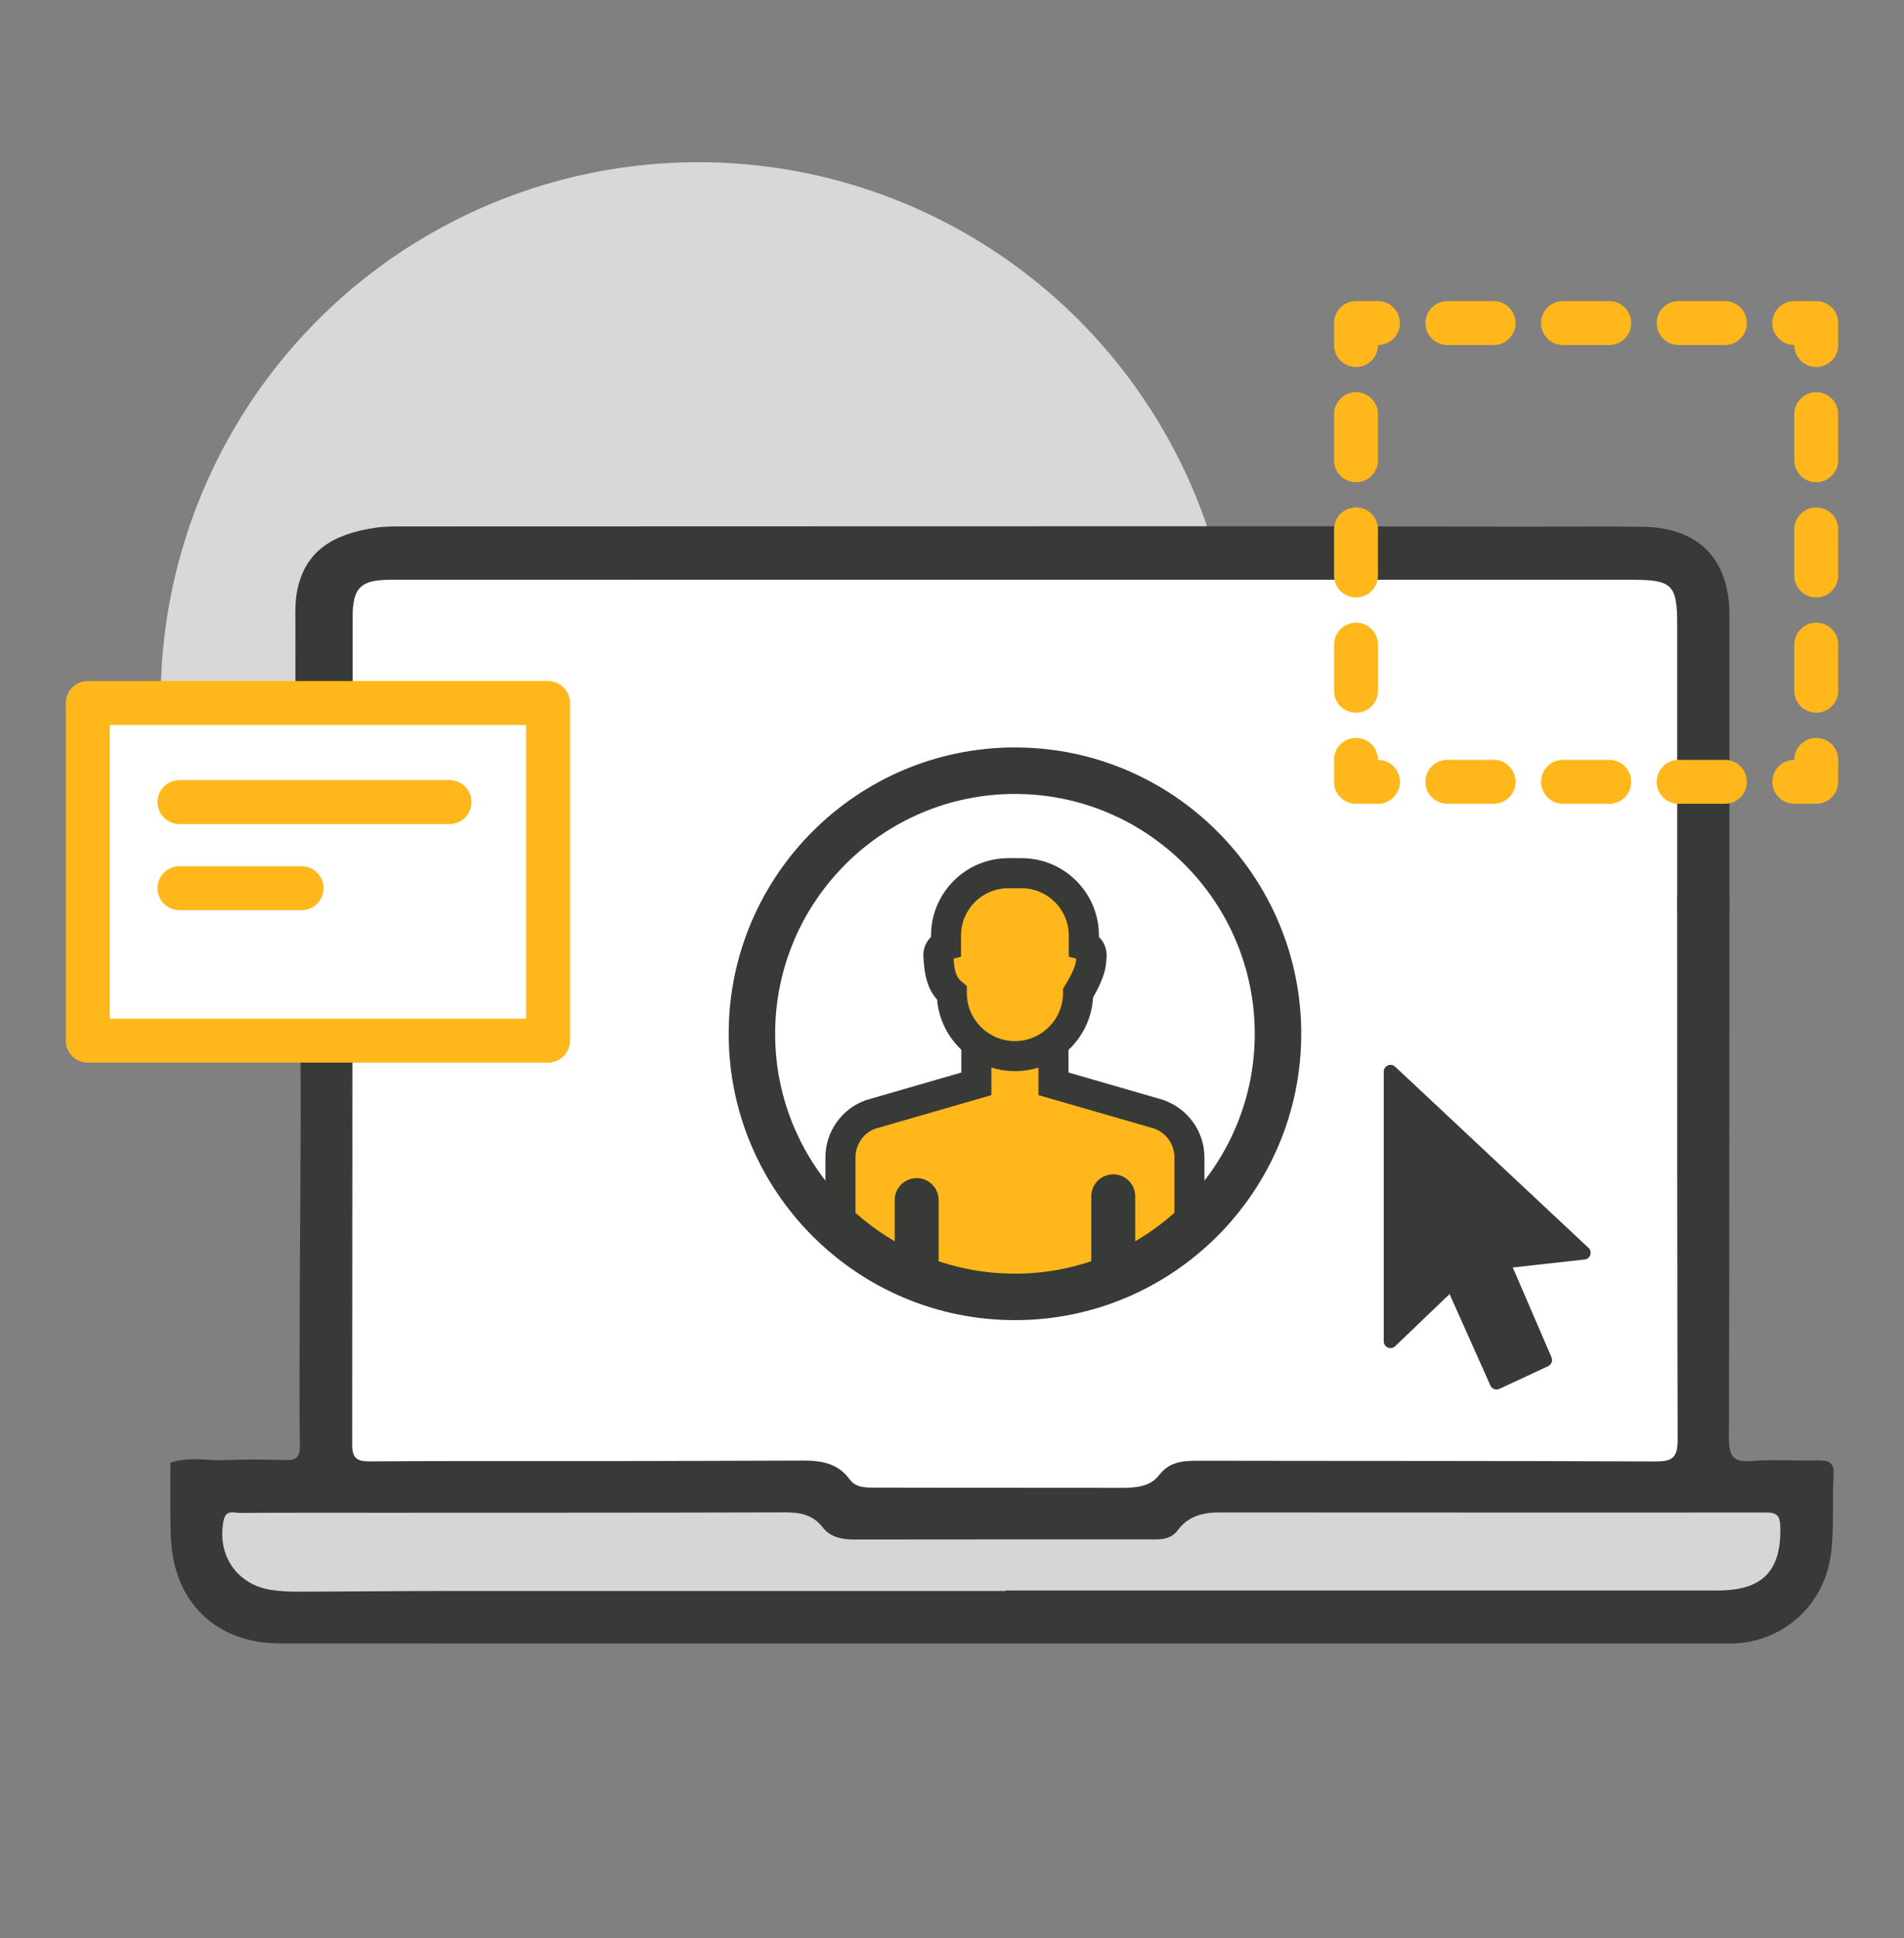 <?xml version="1.0" encoding="UTF-8"?>
<svg id="Layer_1" data-name="Layer 1" xmlns="http://www.w3.org/2000/svg" viewBox="0 0 450 458">
  <rect x="0" y="0" width="450" height="458" fill="#808080" stroke="none"/>
  <defs>
    <style>
      .cls-1 {
        fill: #fff;
      }

      .cls-1, .cls-2, .cls-3, .cls-4, .cls-5 {
        stroke-width: 0px;
      }

      .cls-2 {
        fill: #ffb71b;
      }

      .cls-3 {
        fill: #d9d8d6;
      }

      .cls-4 {
        fill: #d7d6d4;
      }

      .cls-5 {
        fill: #373a36;
      }
    </style>
  </defs>
  <circle class="cls-3" cx="165.03" cy="165.39" r="127.06"/>
  <rect class="cls-1" x="76.47" y="133.92" width="326.19" height="219.41"/>
  <g>
    <path class="cls-5" d="m69.82,170.16h13.52c0-1.43,0-22.87,0-24.3,0-7.06,1.91-8.87,9.04-8.87,49.22-.02,98.43-.01,147.65-.01,25.17,0,50.34,0,75.51,0v-12.64c-13.43-.03-162.65.05-219.62.05-2.44,0-4.88-.05-7.3.32-9.98,1.5-16.29,5.45-18.29,14.38-.61,2.7-.54,5.45-.51,8.18,0,.96,0,21.93.02,22.89Z"/>
    <path class="cls-5" d="m408.74,215.8c0-13.5,0-57.03,0-70.53,0-13.22-7.34-20.66-20.59-20.81-8.99-.1-17.98,0-26.97-.02-6.57-.01-33.16-.03-39.73-.04v12.59c14.8,0,49.6,0,64.4,0,9.33,0,10.55,1.21,10.55,10.53,0,12.76,0,55.53,0,68.29h12.35Z"/>
    <path class="cls-5" d="m429.64,345.06c-5.18.17-10.39-.27-15.53.15-4.41.36-5.5-.97-5.49-5.41.11-42.7.12-85.39.12-128.09h-12.35c0,42.83,0,85.67.11,128.5.01,4.43-1.45,5.13-5.41,5.11-35.96-.16-71.92-.1-107.88-.17-3.6,0-6.77.16-9.31,3.46-2.06,2.69-5.56,2.95-8.81,2.95-19.5,0-39-.03-58.5-.06-2.15,0-4.36,0-5.8-1.98-2.74-3.76-6.67-4.43-10.94-4.41-15.54.06-31.08.1-46.62.12-18.59.02-37.18-.06-55.77.07-3.08.02-4.23-.7-4.22-4,.03-26.48.04-65.96.05-92.44h-12.29c.23,16.99-.18,47.01-.18,64,0,9.59-.08,19.17.05,28.76.03,2.6-.8,3.47-3.4,3.38-4.72-.17-9.45-.2-14.16,0-4.35.19-8.76-.88-13.04.61.03,5.94-.12,11.88.13,17.81.63,15.16,10.69,24.9,25.82,24.9,113.98.03,227.97.02,341.95.02.76,0,1.53,0,2.28-.05,11.66-.79,20.78-9.48,22.28-21.05.8-6.22.26-12.47.62-18.69.18-3.02-1.09-3.55-3.72-3.46Z"/>
  </g>
  <path class="cls-4" d="m237.73,375.92c-43.57,0-87.15-.01-130.72,0-12.19,0-24.37.15-36.56.17-2.12,0-4.27-.09-6.37-.42-8.18-1.27-12.84-8.28-11.24-16.36.54-2.73,2.44-1.82,3.87-1.83,11.73-.07,23.46-.04,35.19-.04,31.23-.01,62.47,0,93.7-.09,3.53,0,6.52.54,8.86,3.57,1.78,2.3,4.56,2.85,7.42,2.84,23.77-.02,47.53-.04,71.3-.03,2.09,0,3.89-.42,5.21-2.21,2.41-3.25,5.9-4.15,9.69-4.15,43.12,0,86.23.06,129.35.01,2.66,0,3.28.9,3.34,3.41.24,10.42-4.17,15.02-14.84,15.02-56.07.01-112.13,0-168.2,0v.08Z"/>
  <g>
    <circle class="cls-1" cx="239.87" cy="243.98" r="61.03"/>
    <polygon class="cls-2" points="198.2 287.07 199.15 275.73 199.15 267.89 207.09 262.32 225.38 258.35 231.27 254.38 231.27 245.82 225.38 235.1 222.96 223.96 226.55 214.51 238.55 206 251.49 208.46 254.36 218.85 258.29 227.93 254.36 241.15 250.17 253.09 254.36 258.54 271.02 262.5 281.73 269.87 281.73 288.77 263.11 302.89 238.55 307.48 216.65 302.89 198.2 287.07"/>
    <g>
      <path class="cls-5" d="m239.88,309.98c-36.23,0-65.72-29.48-65.72-65.72s29.48-65.72,65.72-65.72,65.72,29.48,65.72,65.72-29.48,65.72-65.72,65.72Zm0-124.34c-32.32,0-58.62,26.3-58.62,58.62s26.3,58.62,58.62,58.62,58.62-26.3,58.62-58.62-26.3-58.62-58.62-58.62Z"/>
      <path class="cls-5" d="m239.88,311.93c-37.31,0-67.66-30.35-67.66-67.66s30.35-67.66,67.66-67.66,67.66,30.35,67.66,67.66-30.35,67.66-67.66,67.66Zm0-131.43c-35.16,0-63.77,28.61-63.77,63.77s28.61,63.77,63.77,63.77,63.77-28.61,63.77-63.77-28.61-63.77-63.77-63.77Zm0,124.34c-33.4,0-60.57-27.17-60.57-60.57s27.17-60.56,60.57-60.56,60.56,27.17,60.56,60.56-27.17,60.57-60.56,60.57Zm0-117.24c-31.25,0-56.68,25.42-56.68,56.67s25.43,56.68,56.68,56.68,56.67-25.43,56.67-56.68-25.43-56.67-56.67-56.67Z"/>
    </g>
    <path class="cls-5" d="m239.88,253.09c-9.66,0-17.6-7.45-18.4-16.9-2.33-2.6-2.9-5.86-3.12-8.51l-.12-1.48c-.16-1.85.54-3.6,1.81-4.82v-.36c0-10.06,8.19-18.25,18.25-18.25h3.17c10.06,0,18.25,8.19,18.25,18.25v.35c1.26,1.22,1.97,2.98,1.81,4.84l-.12,1.47c-.24,2.85-2.08,6.31-3.07,7.99-.55,9.7-8.61,17.42-18.44,17.42Zm-14.5-26.57l.04.57c.22,2.59.71,3.93,1.77,4.78l1.31,1.07v1.69c0,6.27,5.1,11.37,11.37,11.37s11.37-5.1,11.37-11.37v-1.03l.56-.88c.95-1.49,2.4-4.3,2.51-5.63l.04-.57-1.75-.46v-5.03c0-6.15-5-11.15-11.15-11.15h-3.17c-6.15,0-11.15,5-11.15,11.15v5.03l-1.75.46Z"/>
    <path class="cls-5" d="m284.67,289.96h-7.1v-16.48c0-3.08-1.95-5.84-4.87-6.85l-27.27-7.87v-12.95h7.1v7.61l22.32,6.45c5.94,2.06,9.81,7.51,9.81,13.61v16.48Z"/>
    <path class="cls-5" d="m202.18,289.96h-7.1v-16.48c0-6.1,3.87-11.54,9.63-13.55l22.5-6.51v-7.61h7.1v12.95l-27.44,7.93c-2.73.95-4.68,3.71-4.68,6.79v16.48Z"/>
    <path class="cls-5" d="m216.65,303.87c-2.87,0-5.19-2.32-5.19-5.19v-15.12c0-2.87,2.32-5.19,5.19-5.19s5.19,2.32,5.19,5.19v15.12c0,2.87-2.32,5.19-5.19,5.19Z"/>
    <path class="cls-5" d="m263.11,302.98c-2.87,0-5.19-2.32-5.19-5.19v-15.12c0-2.87,2.32-5.19,5.19-5.19s5.19,2.32,5.19,5.19v15.12c0,2.87-2.32,5.19-5.19,5.19Z"/>
  </g>
  <g>
    <rect class="cls-1" x="20.74" y="166.12" width="108.77" height="79.77"/>
    <path class="cls-2" d="m129.51,251.08H20.74c-2.87,0-5.19-2.32-5.19-5.19v-79.78c0-2.86,2.32-5.19,5.19-5.19h108.78c2.87,0,5.19,2.32,5.19,5.19v79.78c0,2.87-2.32,5.19-5.19,5.19Zm-103.59-10.37h98.4v-69.41H25.92v69.41Z"/>
  </g>
  <path class="cls-2" d="m106.24,194.71h-63.82c-2.87,0-5.19-2.32-5.19-5.19s2.32-5.19,5.19-5.19h63.82c2.87,0,5.19,2.32,5.19,5.19s-2.32,5.19-5.19,5.19Z"/>
  <path class="cls-2" d="m71.28,215.06h-28.86c-2.87,0-5.19-2.32-5.19-5.19s2.32-5.19,5.19-5.19h28.86c2.87,0,5.19,2.32,5.19,5.19s-2.32,5.19-5.19,5.19Z"/>
  <g>
    <path class="cls-2" d="m429.26,189.92h-5.19c-2.87,0-5.19-2.32-5.19-5.19s2.32-5.19,5.19-5.19c0-2.86,2.32-5.19,5.19-5.19s5.19,2.32,5.19,5.19v5.19c0,2.86-2.32,5.19-5.19,5.19Z"/>
    <path class="cls-2" d="m407.67,189.92h-10.93c-2.87,0-5.19-2.32-5.19-5.19s2.32-5.19,5.19-5.19h10.93c2.87,0,5.19,2.32,5.19,5.19s-2.32,5.19-5.19,5.19Zm-27.33,0h-10.93c-2.87,0-5.19-2.32-5.19-5.19s2.32-5.19,5.19-5.19h10.93c2.87,0,5.19,2.32,5.19,5.19s-2.32,5.19-5.19,5.19Zm-27.33,0h-10.93c-2.87,0-5.19-2.32-5.19-5.19s2.32-5.19,5.19-5.19h10.93c2.87,0,5.19,2.32,5.19,5.19s-2.32,5.19-5.19,5.19Z"/>
    <path class="cls-2" d="m325.67,189.92h-5.19c-2.87,0-5.19-2.32-5.19-5.19v-5.19c0-2.86,2.32-5.19,5.19-5.19s5.19,2.32,5.19,5.19c2.87,0,5.19,2.32,5.19,5.19s-2.32,5.19-5.19,5.19Z"/>
    <path class="cls-2" d="m320.49,168.4c-2.87,0-5.19-2.32-5.19-5.19v-10.89c0-2.86,2.32-5.19,5.19-5.19s5.19,2.32,5.19,5.19v10.89c0,2.86-2.32,5.19-5.19,5.19Zm0-27.23c-2.87,0-5.19-2.32-5.19-5.19v-10.89c0-2.86,2.32-5.19,5.19-5.19s5.19,2.32,5.19,5.19v10.89c0,2.86-2.32,5.19-5.19,5.19Zm0-27.23c-2.87,0-5.19-2.32-5.19-5.19v-10.89c0-2.86,2.32-5.19,5.19-5.19s5.19,2.32,5.19,5.19v10.89c0,2.86-2.32,5.19-5.19,5.19Z"/>
    <path class="cls-2" d="m320.49,86.72c-2.87,0-5.19-2.32-5.19-5.19v-5.19c0-2.86,2.32-5.19,5.19-5.19h5.19c2.87,0,5.19,2.32,5.19,5.19s-2.32,5.19-5.19,5.19c0,2.86-2.32,5.19-5.19,5.19Z"/>
    <path class="cls-2" d="m407.67,81.53h-10.93c-2.87,0-5.19-2.32-5.19-5.19s2.32-5.19,5.19-5.19h10.93c2.87,0,5.19,2.32,5.19,5.19s-2.32,5.19-5.19,5.19Zm-27.33,0h-10.93c-2.87,0-5.19-2.32-5.19-5.19s2.32-5.19,5.19-5.19h10.93c2.87,0,5.19,2.32,5.19,5.19s-2.32,5.19-5.19,5.19Zm-27.33,0h-10.93c-2.87,0-5.19-2.32-5.19-5.19s2.32-5.19,5.19-5.19h10.93c2.87,0,5.19,2.32,5.19,5.19s-2.32,5.19-5.19,5.19Z"/>
    <path class="cls-2" d="m429.26,86.72c-2.87,0-5.19-2.32-5.19-5.19-2.87,0-5.19-2.32-5.19-5.19s2.32-5.19,5.19-5.19h5.19c2.87,0,5.19,2.32,5.19,5.19v5.19c0,2.86-2.32,5.19-5.19,5.19Z"/>
    <path class="cls-2" d="m429.26,168.4c-2.87,0-5.19-2.32-5.19-5.19v-10.89c0-2.86,2.32-5.19,5.19-5.19s5.19,2.32,5.19,5.19v10.89c0,2.86-2.32,5.19-5.19,5.19Zm0-27.23c-2.87,0-5.19-2.32-5.19-5.19v-10.89c0-2.86,2.32-5.19,5.19-5.19s5.19,2.32,5.19,5.19v10.89c0,2.86-2.32,5.19-5.19,5.19Zm0-27.23c-2.87,0-5.19-2.32-5.19-5.19v-10.89c0-2.86,2.32-5.19,5.19-5.19s5.19,2.32,5.19,5.19v10.89c0,2.86-2.32,5.19-5.19,5.19Z"/>
  </g>
  <path class="cls-5" d="m375.44,294.86l-45.71-42.82c-.46-.43-1.14-.55-1.73-.3-.58.25-.96.83-.96,1.46v63.74c0,.64.38,1.22.97,1.47.59.25,1.27.13,1.73-.32l12.86-12.32,9.65,21.61c.17.39.5.69.9.84.18.07.37.1.56.1.23,0,.46-.05.67-.15l11.52-5.37c.78-.36,1.13-1.3.79-2.08l-9.15-21.23,16.98-1.89c.62-.07,1.14-.49,1.34-1.08.2-.59.03-1.24-.42-1.67Z"/>
</svg>